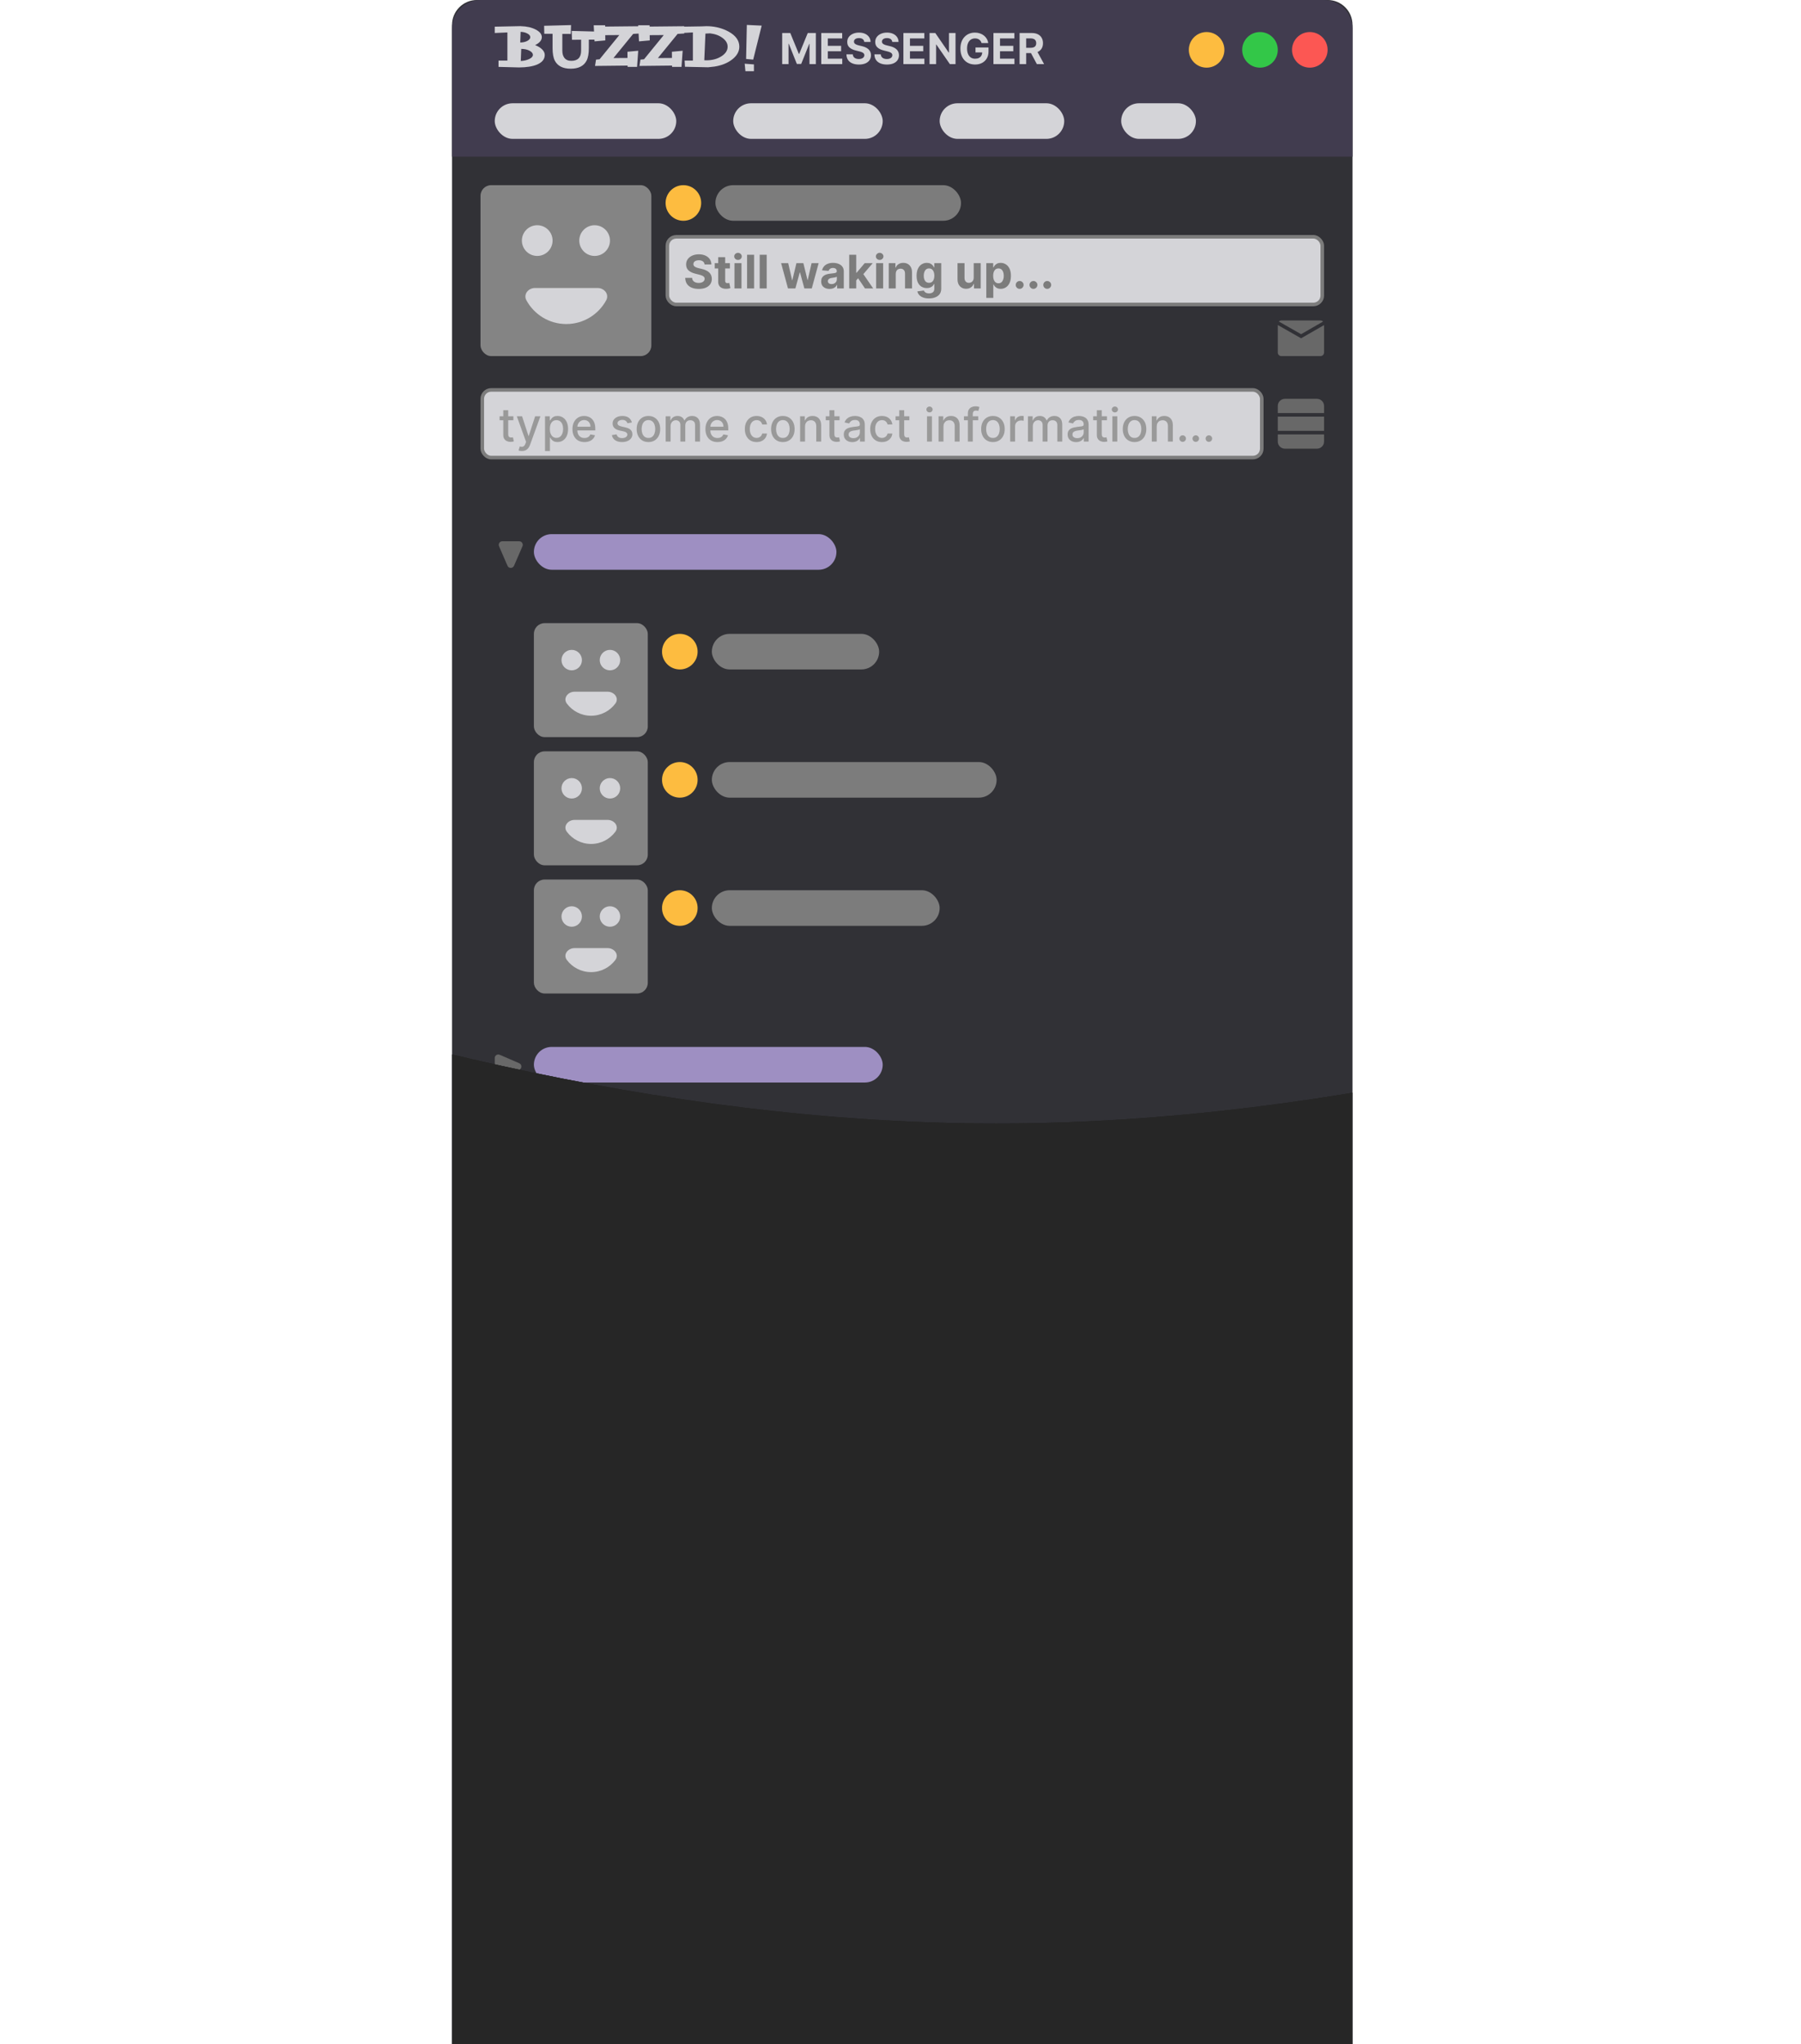 <svg width="506" height="574" viewBox="0 0 506 574" fill="none" xmlns="http://www.w3.org/2000/svg">
    <g clip-path="url(#clip0_28_289)">
        <path d="M127 7C127 3.134 130.134 0 134 0H373C376.866 0 380 3.134 380 7V574H127V7Z" fill="#313136"/>
        <path d="M127 8C127 3.582 130.582 0 135 0H372C376.418 0 380 3.582 380 8V44H127V8Z" fill="#413C4F"/>
        <rect x="187.5" y="66.5" width="184" height="19" rx="2.5" fill="#D4D4D8" stroke="#7C7C7C"/>
        <rect x="135.5" y="109.5" width="219" height="19" rx="2.5" fill="#D4D4D8" stroke="#7C7C7C"/>
        <path d="M197.951 74.265C197.914 73.892 197.755 73.603 197.475 73.397C197.195 73.191 196.815 73.087 196.335 73.087C196.009 73.087 195.733 73.133 195.509 73.226C195.284 73.315 195.112 73.44 194.991 73.6C194.875 73.76 194.816 73.941 194.816 74.144C194.81 74.314 194.845 74.462 194.922 74.588C195.002 74.714 195.112 74.823 195.25 74.915C195.388 75.005 195.549 75.083 195.73 75.151C195.912 75.216 196.106 75.271 196.312 75.317L197.161 75.52C197.574 75.613 197.952 75.736 198.297 75.89C198.642 76.043 198.94 76.233 199.192 76.457C199.445 76.682 199.64 76.947 199.779 77.251C199.92 77.556 199.993 77.905 199.996 78.299C199.993 78.878 199.845 79.38 199.553 79.804C199.263 80.226 198.845 80.554 198.297 80.788C197.752 81.019 197.095 81.134 196.326 81.134C195.562 81.134 194.898 81.017 194.331 80.783C193.768 80.549 193.328 80.203 193.011 79.744C192.697 79.283 192.532 78.712 192.517 78.032H194.451C194.473 78.349 194.564 78.613 194.724 78.826C194.887 79.035 195.104 79.193 195.375 79.301C195.649 79.406 195.958 79.458 196.303 79.458C196.641 79.458 196.935 79.409 197.184 79.31C197.437 79.212 197.632 79.075 197.771 78.9C197.909 78.724 197.978 78.522 197.978 78.295C197.978 78.082 197.915 77.904 197.789 77.759C197.666 77.615 197.484 77.492 197.244 77.39C197.007 77.288 196.717 77.196 196.372 77.113L195.342 76.854C194.545 76.66 193.916 76.357 193.454 75.945C192.993 75.533 192.763 74.977 192.766 74.278C192.763 73.706 192.916 73.206 193.223 72.778C193.534 72.35 193.96 72.016 194.502 71.776C195.044 71.536 195.659 71.416 196.349 71.416C197.05 71.416 197.663 71.536 198.186 71.776C198.712 72.016 199.122 72.35 199.414 72.778C199.706 73.206 199.857 73.701 199.866 74.265H197.951ZM205.075 73.909V75.386H200.805V73.909H205.075ZM201.774 72.21H203.741V78.821C203.741 79.003 203.769 79.144 203.824 79.246C203.879 79.344 203.956 79.413 204.055 79.454C204.156 79.493 204.273 79.513 204.406 79.513C204.498 79.513 204.59 79.506 204.683 79.49C204.775 79.472 204.846 79.458 204.895 79.449L205.204 80.912C205.106 80.943 204.967 80.978 204.789 81.019C204.61 81.062 204.393 81.088 204.138 81.097C203.664 81.115 203.248 81.052 202.891 80.908C202.537 80.763 202.262 80.538 202.065 80.234C201.868 79.929 201.771 79.544 201.774 79.079V72.21ZM206.356 81V73.909H208.323V81H206.356ZM207.344 72.995C207.052 72.995 206.801 72.898 206.592 72.704C206.385 72.507 206.282 72.272 206.282 71.998C206.282 71.727 206.385 71.495 206.592 71.301C206.801 71.104 207.052 71.005 207.344 71.005C207.636 71.005 207.886 71.104 208.092 71.301C208.301 71.495 208.406 71.727 208.406 71.998C208.406 72.272 208.301 72.507 208.092 72.704C207.886 72.898 207.636 72.995 207.344 72.995ZM211.865 71.546V81H209.898V71.546H211.865ZM215.407 71.546V81H213.44V71.546H215.407ZM221.39 81L219.46 73.909H221.45L222.548 78.673H222.613L223.758 73.909H225.711L226.874 78.646H226.934L228.014 73.909H229.999L228.074 81H225.992L224.774 76.54H224.686L223.467 81H221.39ZM233.07 81.134C232.618 81.134 232.215 81.055 231.861 80.898C231.507 80.738 231.227 80.503 231.021 80.192C230.818 79.878 230.716 79.487 230.716 79.019C230.716 78.626 230.788 78.295 230.933 78.027C231.078 77.759 231.275 77.544 231.524 77.381C231.773 77.218 232.056 77.094 232.373 77.011C232.693 76.928 233.029 76.87 233.38 76.836C233.792 76.793 234.125 76.753 234.377 76.716C234.629 76.676 234.812 76.617 234.926 76.54C235.04 76.463 235.097 76.35 235.097 76.199V76.171C235.097 75.879 235.005 75.653 234.82 75.493C234.639 75.332 234.38 75.252 234.045 75.252C233.691 75.252 233.409 75.331 233.2 75.488C232.99 75.642 232.852 75.836 232.784 76.07L230.965 75.922C231.058 75.491 231.239 75.119 231.51 74.805C231.781 74.488 232.13 74.245 232.558 74.075C232.989 73.903 233.488 73.817 234.054 73.817C234.448 73.817 234.825 73.863 235.185 73.955C235.548 74.048 235.87 74.191 236.15 74.385C236.433 74.579 236.656 74.828 236.819 75.132C236.982 75.434 237.064 75.796 237.064 76.217V81H235.199V80.017H235.143C235.029 80.238 234.877 80.434 234.686 80.603C234.495 80.769 234.266 80.9 233.998 80.995C233.731 81.088 233.421 81.134 233.07 81.134ZM233.634 79.777C233.923 79.777 234.178 79.72 234.4 79.606C234.622 79.489 234.796 79.332 234.922 79.135C235.048 78.938 235.111 78.715 235.111 78.466V77.713C235.049 77.753 234.965 77.79 234.857 77.824C234.752 77.855 234.634 77.884 234.502 77.912C234.369 77.936 234.237 77.959 234.105 77.981C233.972 77.999 233.852 78.016 233.744 78.032C233.514 78.066 233.312 78.119 233.14 78.193C232.967 78.267 232.834 78.367 232.738 78.493C232.643 78.616 232.595 78.77 232.595 78.955C232.595 79.223 232.692 79.427 232.886 79.569C233.083 79.707 233.332 79.777 233.634 79.777ZM240.371 78.96L240.376 76.6H240.662L242.934 73.909H245.191L242.14 77.473H241.673L240.371 78.96ZM238.589 81V71.546H240.556V81H238.589ZM243.021 81L240.935 77.912L242.246 76.522L245.325 81H243.021ZM246.156 81V73.909H248.123V81H246.156ZM247.144 72.995C246.851 72.995 246.601 72.898 246.391 72.704C246.185 72.507 246.082 72.272 246.082 71.998C246.082 71.727 246.185 71.495 246.391 71.301C246.601 71.104 246.851 71.005 247.144 71.005C247.436 71.005 247.685 71.104 247.892 71.301C248.101 71.495 248.206 71.727 248.206 71.998C248.206 72.272 248.101 72.507 247.892 72.704C247.685 72.898 247.436 72.995 247.144 72.995ZM251.665 76.901V81H249.698V73.909H251.572V75.16H251.655C251.812 74.748 252.075 74.421 252.445 74.181C252.814 73.938 253.262 73.817 253.788 73.817C254.281 73.817 254.71 73.924 255.076 74.14C255.442 74.355 255.727 74.663 255.93 75.063C256.133 75.46 256.235 75.934 256.235 76.485V81H254.268V76.836C254.271 76.402 254.16 76.063 253.936 75.82C253.711 75.574 253.402 75.451 253.008 75.451C252.743 75.451 252.509 75.508 252.306 75.622C252.106 75.736 251.949 75.902 251.835 76.12C251.725 76.336 251.668 76.596 251.665 76.901ZM260.979 83.807C260.342 83.807 259.796 83.719 259.341 83.544C258.888 83.371 258.528 83.136 258.26 82.837C257.993 82.539 257.819 82.203 257.739 81.831L259.558 81.586C259.613 81.728 259.701 81.86 259.821 81.983C259.941 82.106 260.099 82.205 260.296 82.279C260.496 82.356 260.739 82.394 261.026 82.394C261.453 82.394 261.806 82.29 262.083 82.08C262.363 81.874 262.503 81.528 262.503 81.041V79.744H262.42C262.334 79.941 262.204 80.127 262.032 80.303C261.86 80.478 261.638 80.621 261.367 80.732C261.096 80.843 260.773 80.898 260.398 80.898C259.865 80.898 259.381 80.775 258.944 80.529C258.51 80.28 258.163 79.9 257.905 79.389C257.649 78.875 257.522 78.225 257.522 77.441C257.522 76.637 257.652 75.966 257.914 75.428C258.176 74.889 258.523 74.486 258.957 74.218C259.394 73.951 259.873 73.817 260.393 73.817C260.79 73.817 261.123 73.885 261.39 74.02C261.658 74.152 261.873 74.318 262.037 74.519C262.203 74.715 262.33 74.909 262.42 75.1H262.494V73.909H264.446V81.069C264.446 81.672 264.299 82.177 264.003 82.584C263.708 82.99 263.298 83.294 262.775 83.498C262.255 83.704 261.656 83.807 260.979 83.807ZM261.021 79.421C261.338 79.421 261.606 79.343 261.824 79.186C262.046 79.026 262.215 78.798 262.332 78.502C262.452 78.204 262.512 77.847 262.512 77.431C262.512 77.016 262.454 76.656 262.337 76.351C262.22 76.043 262.05 75.805 261.829 75.636C261.607 75.466 261.338 75.382 261.021 75.382C260.698 75.382 260.425 75.469 260.204 75.645C259.982 75.817 259.815 76.057 259.701 76.365C259.587 76.673 259.53 77.028 259.53 77.431C259.53 77.841 259.587 78.195 259.701 78.493C259.818 78.789 259.985 79.018 260.204 79.181C260.425 79.341 260.698 79.421 261.021 79.421ZM273.567 77.981V73.909H275.534V81H273.646V79.712H273.572C273.412 80.127 273.146 80.461 272.773 80.714C272.404 80.966 271.953 81.092 271.421 81.092C270.947 81.092 270.53 80.985 270.17 80.769C269.81 80.554 269.528 80.248 269.325 79.85C269.125 79.454 269.023 78.978 269.02 78.424V73.909H270.987V78.073C270.99 78.492 271.102 78.823 271.324 79.066C271.545 79.309 271.842 79.43 272.215 79.43C272.452 79.43 272.673 79.376 272.88 79.269C273.086 79.158 273.252 78.995 273.378 78.779C273.507 78.564 273.57 78.298 273.567 77.981ZM277.107 83.659V73.909H279.046V75.1H279.134C279.22 74.909 279.345 74.715 279.508 74.519C279.674 74.318 279.889 74.152 280.154 74.02C280.422 73.885 280.754 73.817 281.151 73.817C281.668 73.817 282.145 73.952 282.582 74.223C283.019 74.491 283.369 74.895 283.63 75.437C283.892 75.976 284.023 76.651 284.023 77.464C284.023 78.255 283.895 78.923 283.639 79.467C283.387 80.009 283.042 80.42 282.605 80.7C282.171 80.977 281.685 81.115 281.146 81.115C280.765 81.115 280.44 81.052 280.172 80.926C279.908 80.8 279.691 80.641 279.521 80.451C279.352 80.257 279.223 80.061 279.134 79.864H279.074V83.659H277.107ZM279.032 77.454C279.032 77.876 279.091 78.244 279.208 78.558C279.325 78.872 279.494 79.117 279.715 79.292C279.937 79.464 280.206 79.55 280.523 79.55C280.843 79.55 281.114 79.463 281.336 79.287C281.557 79.109 281.725 78.863 281.839 78.549C281.956 78.232 282.014 77.867 282.014 77.454C282.014 77.045 281.957 76.685 281.844 76.374C281.73 76.063 281.562 75.82 281.34 75.645C281.119 75.469 280.846 75.382 280.523 75.382C280.203 75.382 279.932 75.466 279.711 75.636C279.492 75.805 279.325 76.045 279.208 76.356C279.091 76.667 279.032 77.033 279.032 77.454ZM286.483 81.12C286.178 81.12 285.917 81.012 285.698 80.797C285.483 80.578 285.375 80.317 285.375 80.012C285.375 79.71 285.483 79.452 285.698 79.237C285.917 79.021 286.178 78.913 286.483 78.913C286.779 78.913 287.037 79.021 287.259 79.237C287.48 79.452 287.591 79.71 287.591 80.012C287.591 80.215 287.539 80.401 287.434 80.571C287.333 80.737 287.199 80.871 287.032 80.972C286.866 81.071 286.683 81.12 286.483 81.12ZM290.355 81.12C290.051 81.12 289.789 81.012 289.57 80.797C289.355 80.578 289.247 80.317 289.247 80.012C289.247 79.71 289.355 79.452 289.57 79.237C289.789 79.021 290.051 78.913 290.355 78.913C290.651 78.913 290.909 79.021 291.131 79.237C291.352 79.452 291.463 79.71 291.463 80.012C291.463 80.215 291.411 80.401 291.306 80.571C291.205 80.737 291.071 80.871 290.905 80.972C290.738 81.071 290.555 81.12 290.355 81.12ZM294.227 81.12C293.923 81.12 293.661 81.012 293.442 80.797C293.227 80.578 293.119 80.317 293.119 80.012C293.119 79.71 293.227 79.452 293.442 79.237C293.661 79.021 293.923 78.913 294.227 78.913C294.523 78.913 294.781 79.021 295.003 79.237C295.224 79.452 295.335 79.71 295.335 80.012C295.335 80.215 295.283 80.401 295.178 80.571C295.077 80.737 294.943 80.871 294.777 80.972C294.61 81.071 294.427 81.12 294.227 81.12Z" fill="#7C7C7C"/>
        <path d="M144.238 116.909V118.017H140.365V116.909H144.238ZM141.403 115.21H142.784V121.918C142.784 122.186 142.824 122.387 142.904 122.523C142.984 122.655 143.087 122.746 143.213 122.795C143.342 122.841 143.482 122.864 143.633 122.864C143.744 122.864 143.841 122.857 143.924 122.841C144.007 122.826 144.072 122.814 144.118 122.804L144.367 123.945C144.287 123.975 144.173 124.006 144.026 124.037C143.878 124.071 143.693 124.089 143.472 124.092C143.108 124.098 142.77 124.034 142.456 123.898C142.142 123.763 141.888 123.554 141.694 123.271C141.5 122.987 141.403 122.632 141.403 122.204V115.21ZM146.637 126.659C146.431 126.659 146.243 126.642 146.074 126.608C145.905 126.578 145.779 126.544 145.696 126.507L146.028 125.376C146.28 125.443 146.505 125.473 146.702 125.463C146.899 125.454 147.073 125.38 147.224 125.242C147.378 125.103 147.513 124.877 147.63 124.563L147.801 124.092L145.206 116.909H146.684L148.479 122.412H148.553L150.349 116.909H151.831L148.909 124.946C148.773 125.316 148.601 125.628 148.392 125.884C148.182 126.142 147.933 126.336 147.644 126.465C147.354 126.594 147.019 126.659 146.637 126.659ZM153.128 126.659V116.909H154.476V118.059H154.592C154.672 117.911 154.787 117.74 154.938 117.546C155.089 117.352 155.298 117.183 155.566 117.038C155.833 116.891 156.187 116.817 156.627 116.817C157.2 116.817 157.711 116.961 158.16 117.251C158.609 117.54 158.962 117.957 159.217 118.502C159.476 119.047 159.605 119.702 159.605 120.468C159.605 121.235 159.477 121.892 159.222 122.44C158.966 122.984 158.616 123.404 158.169 123.7C157.723 123.992 157.214 124.138 156.641 124.138C156.21 124.138 155.858 124.066 155.584 123.922C155.313 123.777 155.101 123.608 154.947 123.414C154.793 123.22 154.675 123.047 154.592 122.897H154.508V126.659H153.128ZM154.481 120.455C154.481 120.953 154.553 121.39 154.698 121.766C154.842 122.141 155.052 122.435 155.326 122.647C155.599 122.857 155.935 122.961 156.332 122.961C156.744 122.961 157.089 122.852 157.366 122.634C157.643 122.412 157.852 122.112 157.994 121.733C158.139 121.355 158.211 120.929 158.211 120.455C158.211 119.987 158.14 119.567 157.998 119.194C157.86 118.822 157.651 118.528 157.371 118.312C157.094 118.097 156.747 117.989 156.332 117.989C155.932 117.989 155.593 118.092 155.316 118.299C155.042 118.505 154.835 118.793 154.693 119.162C154.552 119.531 154.481 119.962 154.481 120.455ZM164.208 124.143C163.509 124.143 162.907 123.994 162.403 123.695C161.901 123.394 161.513 122.971 161.239 122.426C160.968 121.878 160.833 121.236 160.833 120.501C160.833 119.774 160.968 119.134 161.239 118.58C161.513 118.026 161.895 117.594 162.384 117.283C162.877 116.972 163.452 116.817 164.111 116.817C164.511 116.817 164.899 116.883 165.274 117.015C165.65 117.148 165.987 117.355 166.285 117.638C166.584 117.922 166.819 118.289 166.991 118.742C167.164 119.191 167.25 119.737 167.25 120.381V120.87H161.613V119.836H165.897C165.897 119.473 165.823 119.151 165.676 118.871C165.528 118.588 165.32 118.365 165.052 118.202C164.788 118.039 164.477 117.957 164.12 117.957C163.732 117.957 163.394 118.052 163.104 118.243C162.818 118.431 162.597 118.677 162.44 118.982C162.286 119.283 162.209 119.611 162.209 119.965V120.773C162.209 121.247 162.292 121.65 162.458 121.983C162.627 122.315 162.863 122.569 163.164 122.744C163.466 122.917 163.818 123.003 164.222 123.003C164.483 123.003 164.722 122.966 164.937 122.892C165.152 122.815 165.339 122.701 165.496 122.55C165.653 122.4 165.773 122.213 165.856 121.992L167.162 122.227C167.058 122.612 166.87 122.949 166.599 123.238C166.331 123.525 165.994 123.748 165.588 123.908C165.185 124.065 164.725 124.143 164.208 124.143ZM177.535 118.64L176.284 118.862C176.232 118.702 176.149 118.549 176.035 118.405C175.924 118.26 175.773 118.142 175.583 118.049C175.392 117.957 175.153 117.911 174.867 117.911C174.476 117.911 174.15 117.999 173.888 118.174C173.627 118.346 173.496 118.569 173.496 118.843C173.496 119.08 173.584 119.271 173.759 119.416C173.935 119.56 174.218 119.679 174.609 119.771L175.735 120.03C176.387 120.181 176.874 120.413 177.194 120.727C177.514 121.041 177.674 121.449 177.674 121.95C177.674 122.375 177.551 122.754 177.305 123.086C177.061 123.415 176.721 123.674 176.284 123.862C175.85 124.049 175.347 124.143 174.775 124.143C173.981 124.143 173.333 123.974 172.831 123.635C172.33 123.294 172.022 122.809 171.908 122.181L173.242 121.978C173.325 122.326 173.496 122.589 173.755 122.767C174.013 122.943 174.35 123.031 174.766 123.031C175.218 123.031 175.58 122.937 175.85 122.749C176.121 122.558 176.257 122.326 176.257 122.052C176.257 121.83 176.174 121.644 176.007 121.493C175.844 121.342 175.593 121.229 175.255 121.152L174.055 120.888C173.393 120.738 172.904 120.498 172.587 120.168C172.273 119.839 172.116 119.422 172.116 118.917C172.116 118.499 172.233 118.132 172.467 117.819C172.7 117.505 173.024 117.26 173.436 117.085C173.848 116.906 174.321 116.817 174.853 116.817C175.62 116.817 176.223 116.983 176.663 117.315C177.103 117.645 177.394 118.086 177.535 118.64ZM182.178 124.143C181.514 124.143 180.934 123.991 180.438 123.686C179.943 123.381 179.558 122.955 179.284 122.407C179.01 121.859 178.873 121.219 178.873 120.487C178.873 119.751 179.01 119.108 179.284 118.557C179.558 118.006 179.943 117.578 180.438 117.274C180.934 116.969 181.514 116.817 182.178 116.817C182.843 116.817 183.423 116.969 183.919 117.274C184.414 117.578 184.799 118.006 185.073 118.557C185.347 119.108 185.484 119.751 185.484 120.487C185.484 121.219 185.347 121.859 185.073 122.407C184.799 122.955 184.414 123.381 183.919 123.686C183.423 123.991 182.843 124.143 182.178 124.143ZM182.183 122.984C182.614 122.984 182.971 122.871 183.254 122.643C183.537 122.415 183.747 122.112 183.882 121.733C184.02 121.355 184.09 120.938 184.09 120.482C184.09 120.03 184.02 119.614 183.882 119.236C183.747 118.854 183.537 118.548 183.254 118.317C182.971 118.086 182.614 117.971 182.183 117.971C181.749 117.971 181.389 118.086 181.103 118.317C180.82 118.548 180.609 118.854 180.47 119.236C180.335 119.614 180.267 120.03 180.267 120.482C180.267 120.938 180.335 121.355 180.47 121.733C180.609 122.112 180.82 122.415 181.103 122.643C181.389 122.871 181.749 122.984 182.183 122.984ZM187.025 124V116.909H188.35V118.063H188.437C188.585 117.672 188.827 117.368 189.162 117.149C189.497 116.928 189.899 116.817 190.367 116.817C190.841 116.817 191.238 116.928 191.558 117.149C191.881 117.371 192.12 117.675 192.274 118.063H192.347C192.517 117.685 192.786 117.383 193.155 117.158C193.525 116.931 193.965 116.817 194.476 116.817C195.119 116.817 195.644 117.018 196.05 117.422C196.459 117.825 196.664 118.433 196.664 119.245V124H195.283V119.374C195.283 118.894 195.153 118.546 194.891 118.331C194.629 118.116 194.317 118.008 193.954 118.008C193.505 118.008 193.155 118.146 192.906 118.423C192.657 118.697 192.532 119.05 192.532 119.48V124H191.156V119.287C191.156 118.902 191.036 118.593 190.796 118.359C190.556 118.125 190.244 118.008 189.859 118.008C189.598 118.008 189.356 118.077 189.134 118.216C188.916 118.351 188.739 118.54 188.603 118.783C188.471 119.027 188.405 119.308 188.405 119.628V124H187.025ZM201.57 124.143C200.871 124.143 200.27 123.994 199.765 123.695C199.263 123.394 198.875 122.971 198.602 122.426C198.331 121.878 198.195 121.236 198.195 120.501C198.195 119.774 198.331 119.134 198.602 118.58C198.875 118.026 199.257 117.594 199.746 117.283C200.239 116.972 200.814 116.817 201.473 116.817C201.873 116.817 202.261 116.883 202.636 117.015C203.012 117.148 203.349 117.355 203.647 117.638C203.946 117.922 204.181 118.289 204.354 118.742C204.526 119.191 204.612 119.737 204.612 120.381V120.87H198.975V119.836H203.26C203.26 119.473 203.186 119.151 203.038 118.871C202.89 118.588 202.683 118.365 202.415 118.202C202.15 118.039 201.839 117.957 201.482 117.957C201.094 117.957 200.756 118.052 200.467 118.243C200.18 118.431 199.959 118.677 199.802 118.982C199.648 119.283 199.571 119.611 199.571 119.965V120.773C199.571 121.247 199.654 121.65 199.82 121.983C199.99 122.315 200.225 122.569 200.527 122.744C200.828 122.917 201.181 123.003 201.584 123.003C201.845 123.003 202.084 122.966 202.299 122.892C202.515 122.815 202.701 122.701 202.858 122.55C203.015 122.4 203.135 122.213 203.218 121.992L204.525 122.227C204.42 122.612 204.232 122.949 203.961 123.238C203.694 123.525 203.357 123.748 202.95 123.908C202.547 124.065 202.087 124.143 201.57 124.143ZM212.571 124.143C211.885 124.143 211.294 123.988 210.798 123.677C210.306 123.363 209.927 122.931 209.663 122.38C209.398 121.829 209.266 121.198 209.266 120.487C209.266 119.767 209.401 119.131 209.672 118.58C209.943 118.026 210.324 117.594 210.817 117.283C211.309 116.972 211.889 116.817 212.557 116.817C213.096 116.817 213.576 116.917 213.998 117.117C214.419 117.314 214.759 117.591 215.018 117.948C215.279 118.305 215.435 118.722 215.484 119.199H214.141C214.067 118.866 213.897 118.58 213.633 118.34C213.371 118.1 213.02 117.98 212.58 117.98C212.196 117.98 211.859 118.082 211.569 118.285C211.283 118.485 211.06 118.771 210.9 119.143C210.74 119.513 210.66 119.95 210.66 120.455C210.66 120.972 210.738 121.418 210.895 121.793C211.052 122.169 211.274 122.46 211.56 122.666C211.849 122.872 212.189 122.975 212.58 122.975C212.842 122.975 213.079 122.927 213.291 122.832C213.507 122.734 213.687 122.594 213.831 122.412C213.979 122.23 214.082 122.012 214.141 121.756H215.484C215.435 122.215 215.286 122.624 215.036 122.984C214.787 123.344 214.453 123.628 214.034 123.834C213.619 124.04 213.131 124.143 212.571 124.143ZM219.947 124.143C219.282 124.143 218.702 123.991 218.207 123.686C217.711 123.381 217.326 122.955 217.052 122.407C216.779 121.859 216.642 121.219 216.642 120.487C216.642 119.751 216.779 119.108 217.052 118.557C217.326 118.006 217.711 117.578 218.207 117.274C218.702 116.969 219.282 116.817 219.947 116.817C220.612 116.817 221.192 116.969 221.687 117.274C222.183 117.578 222.568 118.006 222.842 118.557C223.115 119.108 223.252 119.751 223.252 120.487C223.252 121.219 223.115 121.859 222.842 122.407C222.568 122.955 222.183 123.381 221.687 123.686C221.192 123.991 220.612 124.143 219.947 124.143ZM219.952 122.984C220.382 122.984 220.739 122.871 221.023 122.643C221.306 122.415 221.515 122.112 221.65 121.733C221.789 121.355 221.858 120.938 221.858 120.482C221.858 120.03 221.789 119.614 221.65 119.236C221.515 118.854 221.306 118.548 221.023 118.317C220.739 118.086 220.382 117.971 219.952 117.971C219.518 117.971 219.158 118.086 218.871 118.317C218.588 118.548 218.377 118.854 218.239 119.236C218.103 119.614 218.036 120.03 218.036 120.482C218.036 120.938 218.103 121.355 218.239 121.733C218.377 122.112 218.588 122.415 218.871 122.643C219.158 122.871 219.518 122.984 219.952 122.984ZM226.173 119.79V124H224.793V116.909H226.118V118.063H226.206C226.369 117.688 226.624 117.386 226.972 117.158C227.323 116.931 227.765 116.817 228.297 116.817C228.78 116.817 229.203 116.918 229.567 117.121C229.93 117.321 230.211 117.62 230.411 118.017C230.611 118.414 230.711 118.905 230.711 119.49V124H229.331V119.656C229.331 119.142 229.197 118.74 228.93 118.451C228.662 118.159 228.294 118.012 227.826 118.012C227.506 118.012 227.221 118.082 226.972 118.22C226.726 118.359 226.53 118.562 226.386 118.83C226.244 119.094 226.173 119.414 226.173 119.79ZM235.873 116.909V118.017H231.999V116.909H235.873ZM233.038 115.21H234.419V121.918C234.419 122.186 234.459 122.387 234.539 122.523C234.619 122.655 234.722 122.746 234.848 122.795C234.977 122.841 235.117 122.864 235.268 122.864C235.379 122.864 235.476 122.857 235.559 122.841C235.642 122.826 235.706 122.814 235.753 122.804L236.002 123.945C235.922 123.975 235.808 124.006 235.66 124.037C235.513 124.071 235.328 124.089 235.106 124.092C234.743 124.098 234.405 124.034 234.091 123.898C233.777 123.763 233.523 123.554 233.329 123.271C233.135 122.987 233.038 122.632 233.038 122.204V115.21ZM239.463 124.157C239.014 124.157 238.608 124.074 238.244 123.908C237.881 123.738 237.593 123.494 237.381 123.174C237.172 122.854 237.067 122.461 237.067 121.996C237.067 121.596 237.144 121.267 237.298 121.009C237.452 120.75 237.66 120.545 237.921 120.395C238.183 120.244 238.475 120.13 238.798 120.053C239.122 119.976 239.451 119.917 239.786 119.877C240.211 119.828 240.556 119.788 240.82 119.757C241.085 119.724 241.277 119.67 241.397 119.596C241.517 119.522 241.578 119.402 241.578 119.236V119.203C241.578 118.8 241.464 118.488 241.236 118.266C241.011 118.045 240.676 117.934 240.229 117.934C239.765 117.934 239.399 118.037 239.131 118.243C238.866 118.446 238.683 118.673 238.581 118.922L237.284 118.626C237.438 118.196 237.663 117.848 237.958 117.583C238.257 117.315 238.6 117.121 238.988 117.001C239.375 116.878 239.783 116.817 240.211 116.817C240.494 116.817 240.794 116.851 241.111 116.918C241.431 116.983 241.73 117.103 242.007 117.278C242.287 117.454 242.516 117.705 242.695 118.031C242.873 118.354 242.962 118.774 242.962 119.291V124H241.614V123.031H241.559C241.47 123.209 241.336 123.384 241.157 123.557C240.979 123.729 240.75 123.872 240.47 123.986C240.189 124.1 239.854 124.157 239.463 124.157ZM239.763 123.049C240.145 123.049 240.471 122.974 240.742 122.823C241.016 122.672 241.224 122.475 241.365 122.232C241.51 121.986 241.582 121.723 241.582 121.442V120.528C241.533 120.578 241.437 120.624 241.296 120.667C241.157 120.707 240.999 120.742 240.82 120.773C240.642 120.801 240.468 120.827 240.299 120.852C240.129 120.873 239.988 120.892 239.874 120.907C239.606 120.941 239.362 120.998 239.14 121.078C238.921 121.158 238.746 121.273 238.614 121.424C238.484 121.572 238.42 121.769 238.42 122.015C238.42 122.357 238.546 122.615 238.798 122.79C239.051 122.963 239.372 123.049 239.763 123.049ZM247.788 124.143C247.102 124.143 246.511 123.988 246.015 123.677C245.523 123.363 245.144 122.931 244.879 122.38C244.615 121.829 244.482 121.198 244.482 120.487C244.482 119.767 244.618 119.131 244.889 118.58C245.16 118.026 245.541 117.594 246.034 117.283C246.526 116.972 247.106 116.817 247.774 116.817C248.313 116.817 248.793 116.917 249.214 117.117C249.636 117.314 249.976 117.591 250.235 117.948C250.496 118.305 250.652 118.722 250.701 119.199H249.357C249.284 118.866 249.114 118.58 248.85 118.34C248.588 118.1 248.237 117.98 247.797 117.98C247.412 117.98 247.075 118.082 246.786 118.285C246.5 118.485 246.277 118.771 246.117 119.143C245.957 119.513 245.877 119.95 245.877 120.455C245.877 120.972 245.955 121.418 246.112 121.793C246.269 122.169 246.491 122.46 246.777 122.666C247.066 122.872 247.406 122.975 247.797 122.975C248.059 122.975 248.296 122.927 248.508 122.832C248.723 122.734 248.903 122.594 249.048 122.412C249.196 122.23 249.299 122.012 249.357 121.756H250.701C250.652 122.215 250.502 122.624 250.253 122.984C250.004 123.344 249.67 123.628 249.251 123.834C248.836 124.04 248.348 124.143 247.788 124.143ZM255.487 116.909V118.017H251.614V116.909H255.487ZM252.652 115.21H254.033V121.918C254.033 122.186 254.073 122.387 254.153 122.523C254.233 122.655 254.336 122.746 254.462 122.795C254.591 122.841 254.731 122.864 254.882 122.864C254.993 122.864 255.09 122.857 255.173 122.841C255.256 122.826 255.321 122.814 255.367 122.804L255.616 123.945C255.536 123.975 255.422 124.006 255.275 124.037C255.127 124.071 254.942 124.089 254.721 124.092C254.357 124.098 254.019 124.034 253.705 123.898C253.391 123.763 253.137 123.554 252.943 123.271C252.749 122.987 252.652 122.632 252.652 122.204V115.21ZM260.454 124V116.909H261.835V124H260.454ZM261.151 115.815C260.911 115.815 260.705 115.735 260.533 115.575C260.363 115.412 260.279 115.218 260.279 114.993C260.279 114.766 260.363 114.572 260.533 114.412C260.705 114.248 260.911 114.167 261.151 114.167C261.391 114.167 261.596 114.248 261.765 114.412C261.938 114.572 262.024 114.766 262.024 114.993C262.024 115.218 261.938 115.412 261.765 115.575C261.596 115.735 261.391 115.815 261.151 115.815ZM265.072 119.79V124H263.692V116.909H265.017V118.063H265.104C265.267 117.688 265.523 117.386 265.871 117.158C266.221 116.931 266.663 116.817 267.195 116.817C267.679 116.817 268.102 116.918 268.465 117.121C268.828 117.321 269.11 117.62 269.31 118.017C269.51 118.414 269.61 118.905 269.61 119.49V124H268.23V119.656C268.23 119.142 268.096 118.74 267.828 118.451C267.56 118.159 267.192 118.012 266.725 118.012C266.405 118.012 266.12 118.082 265.871 118.22C265.624 118.359 265.429 118.562 265.284 118.83C265.143 119.094 265.072 119.414 265.072 119.79ZM274.836 116.909V118.017H270.829V116.909H274.836ZM271.927 124V116.087C271.927 115.644 272.024 115.276 272.218 114.984C272.412 114.689 272.669 114.469 272.989 114.324C273.309 114.176 273.657 114.102 274.032 114.102C274.309 114.102 274.546 114.125 274.743 114.172C274.94 114.215 275.087 114.255 275.182 114.292L274.859 115.409C274.794 115.39 274.711 115.369 274.61 115.344C274.508 115.316 274.385 115.303 274.24 115.303C273.905 115.303 273.665 115.386 273.52 115.552C273.378 115.718 273.308 115.958 273.308 116.272V124H271.927ZM278.968 124.143C278.303 124.143 277.723 123.991 277.227 123.686C276.732 123.381 276.347 122.955 276.073 122.407C275.799 121.859 275.662 121.219 275.662 120.487C275.662 119.751 275.799 119.108 276.073 118.557C276.347 118.006 276.732 117.578 277.227 117.274C277.723 116.969 278.303 116.817 278.968 116.817C279.632 116.817 280.212 116.969 280.708 117.274C281.203 117.578 281.588 118.006 281.862 118.557C282.136 119.108 282.273 119.751 282.273 120.487C282.273 121.219 282.136 121.859 281.862 122.407C281.588 122.955 281.203 123.381 280.708 123.686C280.212 123.991 279.632 124.143 278.968 124.143ZM278.972 122.984C279.403 122.984 279.76 122.871 280.043 122.643C280.326 122.415 280.536 122.112 280.671 121.733C280.809 121.355 280.879 120.938 280.879 120.482C280.879 120.03 280.809 119.614 280.671 119.236C280.536 118.854 280.326 118.548 280.043 118.317C279.76 118.086 279.403 117.971 278.972 117.971C278.538 117.971 278.178 118.086 277.892 118.317C277.609 118.548 277.398 118.854 277.259 119.236C277.124 119.614 277.056 120.03 277.056 120.482C277.056 120.938 277.124 121.355 277.259 121.733C277.398 122.112 277.609 122.415 277.892 122.643C278.178 122.871 278.538 122.984 278.972 122.984ZM283.814 124V116.909H285.148V118.036H285.222C285.351 117.654 285.579 117.354 285.905 117.135C286.234 116.914 286.607 116.803 287.022 116.803C287.108 116.803 287.21 116.806 287.327 116.812C287.447 116.818 287.541 116.826 287.608 116.835V118.156C287.553 118.14 287.455 118.123 287.313 118.105C287.171 118.083 287.03 118.072 286.888 118.072C286.562 118.072 286.271 118.142 286.016 118.28C285.763 118.416 285.563 118.605 285.416 118.848C285.268 119.088 285.194 119.362 285.194 119.67V124H283.814ZM288.803 124V116.909H290.128V118.063H290.216C290.363 117.672 290.605 117.368 290.94 117.149C291.276 116.928 291.677 116.817 292.145 116.817C292.619 116.817 293.016 116.928 293.336 117.149C293.659 117.371 293.898 117.675 294.052 118.063H294.126C294.295 117.685 294.564 117.383 294.934 117.158C295.303 116.931 295.743 116.817 296.254 116.817C296.897 116.817 297.422 117.018 297.828 117.422C298.237 117.825 298.442 118.433 298.442 119.245V124H297.062V119.374C297.062 118.894 296.931 118.546 296.669 118.331C296.408 118.116 296.095 118.008 295.732 118.008C295.283 118.008 294.934 118.146 294.684 118.423C294.435 118.697 294.31 119.05 294.31 119.48V124H292.935V119.287C292.935 118.902 292.815 118.593 292.575 118.359C292.335 118.125 292.022 118.008 291.637 118.008C291.376 118.008 291.134 118.077 290.913 118.216C290.694 118.351 290.517 118.54 290.382 118.783C290.249 119.027 290.183 119.308 290.183 119.628V124H288.803ZM302.356 124.157C301.906 124.157 301.5 124.074 301.137 123.908C300.774 123.738 300.486 123.494 300.274 123.174C300.064 122.854 299.96 122.461 299.96 121.996C299.96 121.596 300.037 121.267 300.191 121.009C300.344 120.75 300.552 120.545 300.814 120.395C301.075 120.244 301.368 120.13 301.691 120.053C302.014 119.976 302.343 119.917 302.679 119.877C303.104 119.828 303.448 119.788 303.713 119.757C303.978 119.724 304.17 119.67 304.29 119.596C304.41 119.522 304.47 119.402 304.47 119.236V119.203C304.47 118.8 304.356 118.488 304.128 118.266C303.904 118.045 303.568 117.934 303.122 117.934C302.657 117.934 302.291 118.037 302.023 118.243C301.759 118.446 301.576 118.673 301.474 118.922L300.177 118.626C300.331 118.196 300.555 117.848 300.851 117.583C301.149 117.315 301.492 117.121 301.88 117.001C302.268 116.878 302.676 116.817 303.104 116.817C303.387 116.817 303.687 116.851 304.004 116.918C304.324 116.983 304.622 117.103 304.899 117.278C305.179 117.454 305.409 117.705 305.587 118.031C305.766 118.354 305.855 118.774 305.855 119.291V124H304.507V123.031H304.452C304.362 123.209 304.228 123.384 304.05 123.557C303.871 123.729 303.642 123.872 303.362 123.986C303.082 124.1 302.747 124.157 302.356 124.157ZM302.656 123.049C303.037 123.049 303.364 122.974 303.634 122.823C303.908 122.672 304.116 122.475 304.258 122.232C304.402 121.986 304.475 121.723 304.475 121.442V120.528C304.425 120.578 304.33 120.624 304.188 120.667C304.05 120.707 303.891 120.742 303.713 120.773C303.534 120.801 303.361 120.827 303.191 120.852C303.022 120.873 302.88 120.892 302.767 120.907C302.499 120.941 302.254 120.998 302.033 121.078C301.814 121.158 301.639 121.273 301.506 121.424C301.377 121.572 301.312 121.769 301.312 122.015C301.312 122.357 301.439 122.615 301.691 122.79C301.943 122.963 302.265 123.049 302.656 123.049ZM311.004 116.909V118.017H307.13V116.909H311.004ZM308.169 115.21H309.549V121.918C309.549 122.186 309.589 122.387 309.669 122.523C309.749 122.655 309.853 122.746 309.979 122.795C310.108 122.841 310.248 122.864 310.399 122.864C310.51 122.864 310.607 122.857 310.69 122.841C310.773 122.826 310.837 122.814 310.884 122.804L311.133 123.945C311.053 123.975 310.939 124.006 310.791 124.037C310.643 124.071 310.459 124.089 310.237 124.092C309.874 124.098 309.536 124.034 309.222 123.898C308.908 123.763 308.654 123.554 308.46 123.271C308.266 122.987 308.169 122.632 308.169 122.204V115.21ZM312.53 124V116.909H313.911V124H312.53ZM313.228 115.815C312.987 115.815 312.781 115.735 312.609 115.575C312.44 115.412 312.355 115.218 312.355 114.993C312.355 114.766 312.44 114.572 312.609 114.412C312.781 114.248 312.987 114.167 313.228 114.167C313.468 114.167 313.672 114.248 313.842 114.412C314.014 114.572 314.1 114.766 314.1 114.993C314.1 115.218 314.014 115.412 313.842 115.575C313.672 115.735 313.468 115.815 313.228 115.815ZM318.755 124.143C318.09 124.143 317.51 123.991 317.014 123.686C316.519 123.381 316.134 122.955 315.86 122.407C315.586 121.859 315.449 121.219 315.449 120.487C315.449 119.751 315.586 119.108 315.86 118.557C316.134 118.006 316.519 117.578 317.014 117.274C317.51 116.969 318.09 116.817 318.755 116.817C319.419 116.817 320 116.969 320.495 117.274C320.991 117.578 321.375 118.006 321.649 118.557C321.923 119.108 322.06 119.751 322.06 120.487C322.06 121.219 321.923 121.859 321.649 122.407C321.375 122.955 320.991 123.381 320.495 123.686C320 123.991 319.419 124.143 318.755 124.143ZM318.759 122.984C319.19 122.984 319.547 122.871 319.83 122.643C320.113 122.415 320.323 122.112 320.458 121.733C320.597 121.355 320.666 120.938 320.666 120.482C320.666 120.03 320.597 119.614 320.458 119.236C320.323 118.854 320.113 118.548 319.83 118.317C319.547 118.086 319.19 117.971 318.759 117.971C318.325 117.971 317.965 118.086 317.679 118.317C317.396 118.548 317.185 118.854 317.047 119.236C316.911 119.614 316.843 120.03 316.843 120.482C316.843 120.938 316.911 121.355 317.047 121.733C317.185 122.112 317.396 122.415 317.679 122.643C317.965 122.871 318.325 122.984 318.759 122.984ZM324.981 119.79V124H323.601V116.909H324.926V118.063H325.013C325.177 117.688 325.432 117.386 325.78 117.158C326.131 116.931 326.572 116.817 327.105 116.817C327.588 116.817 328.011 116.918 328.374 117.121C328.737 117.321 329.019 117.62 329.219 118.017C329.419 118.414 329.519 118.905 329.519 119.49V124H328.139V119.656C328.139 119.142 328.005 118.74 327.737 118.451C327.469 118.159 327.102 118.012 326.634 118.012C326.314 118.012 326.029 118.082 325.78 118.22C325.534 118.359 325.338 118.562 325.193 118.83C325.052 119.094 324.981 119.414 324.981 119.79ZM332.28 124.088C332.027 124.088 331.81 123.998 331.629 123.82C331.447 123.638 331.356 123.42 331.356 123.164C331.356 122.912 331.447 122.697 331.629 122.518C331.81 122.337 332.027 122.246 332.28 122.246C332.532 122.246 332.749 122.337 332.931 122.518C333.112 122.697 333.203 122.912 333.203 123.164C333.203 123.334 333.16 123.489 333.074 123.631C332.991 123.769 332.88 123.88 332.741 123.963C332.603 124.046 332.449 124.088 332.28 124.088ZM335.961 124.088C335.709 124.088 335.492 123.998 335.31 123.82C335.129 123.638 335.038 123.42 335.038 123.164C335.038 122.912 335.129 122.697 335.31 122.518C335.492 122.337 335.709 122.246 335.961 122.246C336.214 122.246 336.431 122.337 336.612 122.518C336.794 122.697 336.885 122.912 336.885 123.164C336.885 123.334 336.842 123.489 336.755 123.631C336.672 123.769 336.562 123.88 336.423 123.963C336.285 124.046 336.131 124.088 335.961 124.088ZM339.643 124.088C339.391 124.088 339.174 123.998 338.992 123.82C338.811 123.638 338.72 123.42 338.72 123.164C338.72 122.912 338.811 122.697 338.992 122.518C339.174 122.337 339.391 122.246 339.643 122.246C339.895 122.246 340.112 122.337 340.294 122.518C340.476 122.697 340.566 122.912 340.566 123.164C340.566 123.334 340.523 123.489 340.437 123.631C340.354 123.769 340.243 123.88 340.105 123.963C339.966 124.046 339.812 124.088 339.643 124.088Z" fill="#999999"/>
        <circle cx="192" cy="57" r="5" fill="#FDBC40"/>
        <circle cx="191" cy="183" r="5" fill="#FDBC40"/>
        <circle cx="191" cy="219" r="5" fill="#FDBC40"/>
        <circle cx="191" cy="255" r="5" fill="#FDBC40"/>
        <rect x="150" y="175" width="32" height="32" rx="3" fill="#848484"/>
        <circle cx="171.375" cy="185.375" r="2.875" fill="#D4D4D8"/>
        <circle cx="160.625" cy="185.375" r="2.875" fill="#D4D4D8"/>
        <path fill-rule="evenodd" clip-rule="evenodd" d="M161.444 194.249C159.54 194.249 158.121 196.063 159.262 197.587C160.812 199.659 163.285 200.999 166.071 200.999C168.858 200.999 171.331 199.659 172.881 197.587C174.022 196.063 172.602 194.249 170.698 194.249H161.444Z" fill="#D4D4D8"/>
        <rect x="150" y="211" width="32" height="32" rx="3" fill="#848484"/>
        <circle cx="171.375" cy="221.375" r="2.875" fill="#D4D4D8"/>
        <circle cx="160.625" cy="221.375" r="2.875" fill="#D4D4D8"/>
        <path fill-rule="evenodd" clip-rule="evenodd" d="M161.444 230.249C159.54 230.249 158.121 232.063 159.262 233.587C160.812 235.659 163.285 236.999 166.071 236.999C168.858 236.999 171.331 235.659 172.881 233.587C174.022 232.063 172.602 230.249 170.698 230.249H161.444Z" fill="#D4D4D8"/>
        <rect x="150" y="247" width="32" height="32" rx="3" fill="#848484"/>
        <circle cx="171.375" cy="257.375" r="2.875" fill="#D4D4D8"/>
        <circle cx="160.625" cy="257.375" r="2.875" fill="#D4D4D8"/>
        <path fill-rule="evenodd" clip-rule="evenodd" d="M161.444 266.249C159.54 266.249 158.121 268.063 159.262 269.587C160.812 271.659 163.285 272.999 166.071 272.999C168.858 272.999 171.331 271.659 172.881 269.587C174.022 268.063 172.602 266.249 170.698 266.249H161.444Z" fill="#D4D4D8"/>
        <rect x="135" y="52" width="48" height="48" rx="3" fill="#848484"/>
        <circle cx="167.062" cy="67.562" r="4.312" fill="#D4D4D8"/>
        <circle cx="150.938" cy="67.562" r="4.312" fill="#D4D4D8"/>
        <path fill-rule="evenodd" clip-rule="evenodd" d="M150.318 80.874C148.413 80.874 146.985 82.655 147.894 84.328C150.053 88.302 154.264 90.999 159.104 90.999C163.945 90.999 168.155 88.302 170.314 84.328C171.223 82.655 169.795 80.874 167.891 80.874H150.318Z" fill="#D4D4D8"/>
        <path d="M144.418 158.881C144.07 159.684 142.93 159.684 142.582 158.881L140.208 153.397C139.922 152.737 140.406 152 141.126 152L145.874 152C146.594 152 147.078 152.737 146.792 153.397L144.418 158.881Z" fill="#686868"/>
        <path d="M145.881 298.582C146.684 298.93 146.684 300.07 145.881 300.418L140.397 302.792C139.737 303.078 139 302.594 139 301.874L139 297.126C139 296.406 139.737 295.922 140.397 296.208L145.881 298.582Z" fill="#686868"/>
        <circle cx="339" cy="14" r="5" fill="#FDBC40"/>
        <circle cx="354" cy="14" r="5" fill="#33C748"/>
        <circle cx="368" cy="14" r="5" fill="#FC5753"/>
        <rect x="139" y="29" width="51" height="10" rx="5" fill="#D4D4D8"/>
        <rect x="206" y="29" width="42" height="10" rx="5" fill="#D4D4D8"/>
        <rect x="201" y="52" width="69" height="10" rx="5" fill="#7C7C7C"/>
        <rect x="150" y="150" width="85" height="10" rx="5" fill="#9E8FC2"/>
        <rect x="150" y="294" width="98" height="10" rx="5" fill="#9E8FC2"/>
        <rect x="200" y="178" width="47" height="10" rx="5" fill="#7C7C7C"/>
        <rect x="200" y="214" width="80" height="10" rx="5" fill="#7C7C7C"/>
        <rect x="200" y="250" width="64" height="10" rx="5" fill="#7C7C7C"/>
        <rect x="264" y="29" width="35" height="10" rx="5" fill="#D4D4D8"/>
        <rect x="315" y="29" width="21" height="10" rx="5" fill="#D4D4D8"/>
        <path fill-rule="evenodd" clip-rule="evenodd" d="M371.719 90.305L365.548 93.848L359.294 90.292C359.475 90.111 359.724 90 360 90H371C371.282 90 371.537 90.117 371.719 90.305ZM359 91.275V99C359 99.552 359.448 100 360 100H371C371.552 100 372 99.552 372 99V91.297L365.551 95L359 91.275Z" fill="#686868"/>
        <path d="M219.759 9.273H222.034L224.438 15.136H224.54L226.943 9.273H229.219V18H227.429V12.32H227.357L225.098 17.957H223.879L221.621 12.298H221.548V18H219.759V9.273ZM230.739 18V9.273H236.62V10.794H232.584V12.874H236.317V14.395H232.584V16.479H236.637V18H230.739ZM242.821 11.783C242.787 11.439 242.641 11.172 242.382 10.982C242.124 10.791 241.773 10.696 241.33 10.696C241.028 10.696 240.774 10.739 240.567 10.824C240.359 10.906 240.2 11.021 240.089 11.169C239.982 11.317 239.928 11.484 239.928 11.672C239.922 11.828 239.955 11.964 240.026 12.081C240.099 12.197 240.2 12.298 240.328 12.383C240.456 12.466 240.604 12.538 240.771 12.601C240.939 12.661 241.118 12.712 241.308 12.754L242.092 12.942C242.473 13.027 242.822 13.141 243.141 13.283C243.459 13.425 243.734 13.599 243.967 13.807C244.2 14.014 244.381 14.258 244.509 14.54C244.639 14.821 244.706 15.143 244.709 15.507C244.706 16.041 244.57 16.504 244.3 16.896C244.033 17.285 243.646 17.588 243.141 17.804C242.638 18.017 242.031 18.124 241.321 18.124C240.616 18.124 240.003 18.016 239.48 17.8C238.96 17.584 238.554 17.264 238.261 16.841C237.972 16.415 237.82 15.888 237.805 15.26H239.591C239.611 15.553 239.695 15.797 239.842 15.993C239.993 16.186 240.193 16.332 240.443 16.432C240.696 16.528 240.982 16.577 241.3 16.577C241.612 16.577 241.884 16.531 242.114 16.44C242.347 16.349 242.527 16.223 242.655 16.061C242.783 15.899 242.847 15.713 242.847 15.503C242.847 15.307 242.788 15.142 242.672 15.008C242.558 14.875 242.391 14.761 242.169 14.668C241.95 14.574 241.682 14.489 241.364 14.412L240.413 14.173C239.678 13.994 239.097 13.714 238.67 13.334C238.244 12.953 238.033 12.44 238.036 11.796C238.033 11.267 238.173 10.805 238.457 10.411C238.744 10.016 239.138 9.707 239.638 9.486C240.138 9.264 240.706 9.153 241.342 9.153C241.99 9.153 242.555 9.264 243.038 9.486C243.524 9.707 243.902 10.016 244.172 10.411C244.442 10.805 244.581 11.263 244.589 11.783H242.821ZM250.684 11.783C250.65 11.439 250.504 11.172 250.245 10.982C249.987 10.791 249.636 10.696 249.193 10.696C248.892 10.696 248.637 10.739 248.43 10.824C248.223 10.906 248.064 11.021 247.953 11.169C247.845 11.317 247.791 11.484 247.791 11.672C247.785 11.828 247.818 11.964 247.889 12.081C247.963 12.197 248.064 12.298 248.191 12.383C248.319 12.466 248.467 12.538 248.635 12.601C248.802 12.661 248.981 12.712 249.172 12.754L249.956 12.942C250.336 13.027 250.686 13.141 251.004 13.283C251.322 13.425 251.598 13.599 251.831 13.807C252.064 14.014 252.244 14.258 252.372 14.54C252.502 14.821 252.569 15.143 252.572 15.507C252.569 16.041 252.433 16.504 252.163 16.896C251.896 17.285 251.51 17.588 251.004 17.804C250.501 18.017 249.895 18.124 249.184 18.124C248.48 18.124 247.866 18.016 247.343 17.8C246.824 17.584 246.417 17.264 246.125 16.841C245.835 16.415 245.683 15.888 245.669 15.26H247.454C247.474 15.553 247.558 15.797 247.706 15.993C247.856 16.186 248.056 16.332 248.306 16.432C248.559 16.528 248.845 16.577 249.163 16.577C249.475 16.577 249.747 16.531 249.977 16.44C250.21 16.349 250.39 16.223 250.518 16.061C250.646 15.899 250.71 15.713 250.71 15.503C250.71 15.307 250.652 15.142 250.535 15.008C250.422 14.875 250.254 14.761 250.032 14.668C249.814 14.574 249.545 14.489 249.227 14.412L248.277 14.173C247.541 13.994 246.96 13.714 246.534 13.334C246.108 12.953 245.896 12.44 245.899 11.796C245.896 11.267 246.037 10.805 246.321 10.411C246.608 10.016 247.001 9.707 247.501 9.486C248.001 9.264 248.569 9.153 249.206 9.153C249.853 9.153 250.419 9.264 250.902 9.486C251.387 9.707 251.765 10.016 252.035 10.411C252.305 10.805 252.444 11.263 252.453 11.783H250.684ZM253.813 18V9.273H259.694V10.794H255.658V12.874H259.391V14.395H255.658V16.479H259.711V18H253.813ZM268.461 9.273V18H266.867L263.07 12.507H263.006V18H261.161V9.273H262.78L266.547 14.761H266.624V9.273H268.461ZM275.772 12.094C275.712 11.886 275.629 11.703 275.521 11.544C275.413 11.382 275.281 11.246 275.124 11.135C274.971 11.021 274.795 10.935 274.596 10.875C274.4 10.815 274.183 10.786 273.944 10.786C273.498 10.786 273.106 10.896 272.768 11.118C272.433 11.339 272.171 11.662 271.984 12.085C271.796 12.506 271.702 13.02 271.702 13.628C271.702 14.236 271.795 14.753 271.979 15.179C272.164 15.605 272.425 15.93 272.763 16.155C273.102 16.376 273.501 16.487 273.961 16.487C274.379 16.487 274.735 16.413 275.031 16.266C275.329 16.115 275.556 15.903 275.712 15.631C275.871 15.358 275.951 15.036 275.951 14.663L276.326 14.719H274.076V13.329H277.728V14.429C277.728 15.196 277.566 15.855 277.242 16.406C276.918 16.954 276.472 17.378 275.904 17.676C275.336 17.972 274.685 18.119 273.952 18.119C273.134 18.119 272.415 17.939 271.796 17.578C271.177 17.215 270.694 16.699 270.347 16.031C270.004 15.361 269.832 14.565 269.832 13.645C269.832 12.938 269.934 12.307 270.138 11.753C270.346 11.196 270.636 10.724 271.008 10.338C271.38 9.952 271.813 9.658 272.308 9.456C272.802 9.254 273.337 9.153 273.914 9.153C274.408 9.153 274.869 9.226 275.295 9.371C275.721 9.513 276.099 9.714 276.428 9.976C276.761 10.237 277.032 10.548 277.242 10.909C277.452 11.267 277.587 11.662 277.647 12.094H275.772ZM279.114 18V9.273H284.995V10.794H280.959V12.874H284.692V14.395H280.959V16.479H285.012V18H279.114ZM286.462 18V9.273H289.905C290.564 9.273 291.126 9.391 291.592 9.626C292.061 9.859 292.418 10.19 292.662 10.619C292.909 11.046 293.033 11.547 293.033 12.124C293.033 12.703 292.908 13.202 292.658 13.619C292.408 14.034 292.045 14.352 291.571 14.574C291.099 14.796 290.528 14.906 289.858 14.906H287.553V13.423H289.56C289.912 13.423 290.205 13.375 290.438 13.278C290.67 13.182 290.844 13.037 290.957 12.844C291.074 12.651 291.132 12.411 291.132 12.124C291.132 11.834 291.074 11.589 290.957 11.391C290.844 11.192 290.669 11.041 290.433 10.939C290.2 10.834 289.906 10.781 289.551 10.781H288.307V18H286.462ZM291.175 14.028L293.344 18H291.307L289.185 14.028H291.175Z" fill="#D4D4D8"/>
        <g filter="url(#filter0_f_28_289)">
            <path d="M-94 212C-94 212 89 315.51 280 315.51C471 315.51 654 212 654 212V668H-94V212Z" fill="#262626"/>
            <path d="M-94 212C-94 212 89 315.51 280 315.51C471 315.51 654 212 654 212V668H-94V212Z" fill="#262626"/>
            <path d="M-94 212C-94 212 89 315.51 280 315.51C471 315.51 654 212 654 212V668H-94V212Z" fill="#262626"/>
        </g>
        <path fill-rule="evenodd" clip-rule="evenodd" d="M359 114C359 112.895 359.895 112 361 112H370C371.105 112 372 112.895 372 114V116H359V114ZM359 117H372V121H359V117ZM359 122V124C359 125.105 359.895 126 361 126H370C371.105 126 372 125.105 372 124V122H359Z" fill="#686868"/>
        <path d="M153.051 15.426C153.051 14.878 152.81 14.364 152.328 13.882C151.846 13.401 151.188 12.995 150.352 12.664C151.601 12.051 152.225 11.309 152.225 10.441C152.225 9.61 151.655 8.897 150.515 8.303C149.374 7.708 147.979 7.392 146.327 7.354V7.34L139 7.496V9.266L142.553 9.111V17.013H140.062V18.783L145.9 18.939C147.984 18.921 149.65 18.652 150.898 18.131C152.333 17.518 153.051 16.615 153.051 15.426ZM148.981 10.441C148.981 10.819 148.736 11.149 148.244 11.432C147.763 11.716 147.158 11.881 146.431 11.928H146.165L146.269 8.94C147.025 8.971 147.664 9.13 148.185 9.421C148.716 9.705 148.981 10.045 148.981 10.441ZM146.313 17.125L146.445 13.726C147.35 13.735 148.121 13.905 148.76 14.236C149.399 14.567 149.718 14.963 149.718 15.426C149.718 15.86 149.374 16.242 148.686 16.573C147.998 16.903 147.207 17.087 146.313 17.125ZM168.192 8.883L160.629 8.685L160.702 11.178L163.268 11.151V14.224C163.268 16.131 162.349 17.084 160.511 17.084C159.646 17.084 158.997 16.806 158.565 16.249C158.181 15.749 157.99 15.074 157.99 14.224V9.522L160.363 9.536L160.437 7.043L152.874 7.242L152.918 9.479L155.247 9.493V13.514C155.247 15.044 155.459 16.219 155.881 17.041C156.668 18.542 158.152 19.292 160.334 19.292C162.526 19.292 164.015 18.542 164.801 17.041C165.224 16.219 165.435 15.044 165.435 13.514V11.135L168.162 11.122L168.192 8.883ZM177.893 9.52L179.751 9.407V7.368L170.02 7.467V7.099H166.806L167.042 11.617L170.064 11.348L170.05 9.875L174.001 9.848L168.457 16.645L167.455 16.745L167.175 18.515L176.33 18.416V18.784H178.984L179.309 14.252L176.286 14.535L176.301 16.277L172.35 16.304L177.893 9.52ZM190.381 9.52L192.239 9.407V7.368L182.508 7.467V7.099H179.294L179.53 11.617L182.552 11.348L182.537 9.875L186.489 9.848L180.945 16.645L179.942 16.745L179.662 18.515L188.818 18.416V18.784H191.472L191.796 14.252L188.774 14.535L188.789 16.277L184.837 16.304L190.381 9.52ZM199.198 7.368C198.912 7.359 198.652 7.355 198.416 7.355C198.249 7.355 198.028 7.363 197.753 7.381C197.448 7.399 197.232 7.408 197.104 7.408L191.782 7.493V9.263L194.671 9.107V17.009H192.357V17.165L192.445 18.751L198.976 18.893L200.112 18.765C200.259 18.757 200.47 18.734 200.746 18.695C202.77 18.373 204.436 17.699 205.744 16.669C207.061 15.631 207.719 14.446 207.719 13.115C207.719 11.397 206.717 9.985 204.712 8.881C203.07 7.984 201.232 7.481 199.198 7.368ZM198.416 16.941C198.259 16.941 198.077 16.932 197.871 16.914L198.195 9.437L199.492 9.366C200.908 9.527 202.082 9.961 203.016 10.669C203.96 11.368 204.431 12.184 204.431 13.119C204.431 14.176 203.842 15.078 202.662 15.824C201.493 16.57 200.077 16.941 198.416 16.941ZM214 7.198L209.828 7L209.621 16.559L211.612 16.743L214 7.198ZM209.43 20H211.818V18.088L209.223 17.89L209.43 20Z" fill="#D4D4D8"/>
    </g>
    <defs>
        <filter id="filter0_f_28_289" x="-168" y="138" width="896" height="604" filterUnits="userSpaceOnUse" color-interpolation-filters="sRGB">
            <feFlood flood-opacity="0" result="BackgroundImageFix"/>
            <feBlend mode="normal" in="SourceGraphic" in2="BackgroundImageFix" result="shape"/>
            <feGaussianBlur stdDeviation="37" result="effect1_foregroundBlur_28_289"/>
        </filter>
        <clipPath id="clip0_28_289">
            <rect width="253" height="574" fill="white" transform="translate(127)"/>
        </clipPath>
    </defs>
</svg>
